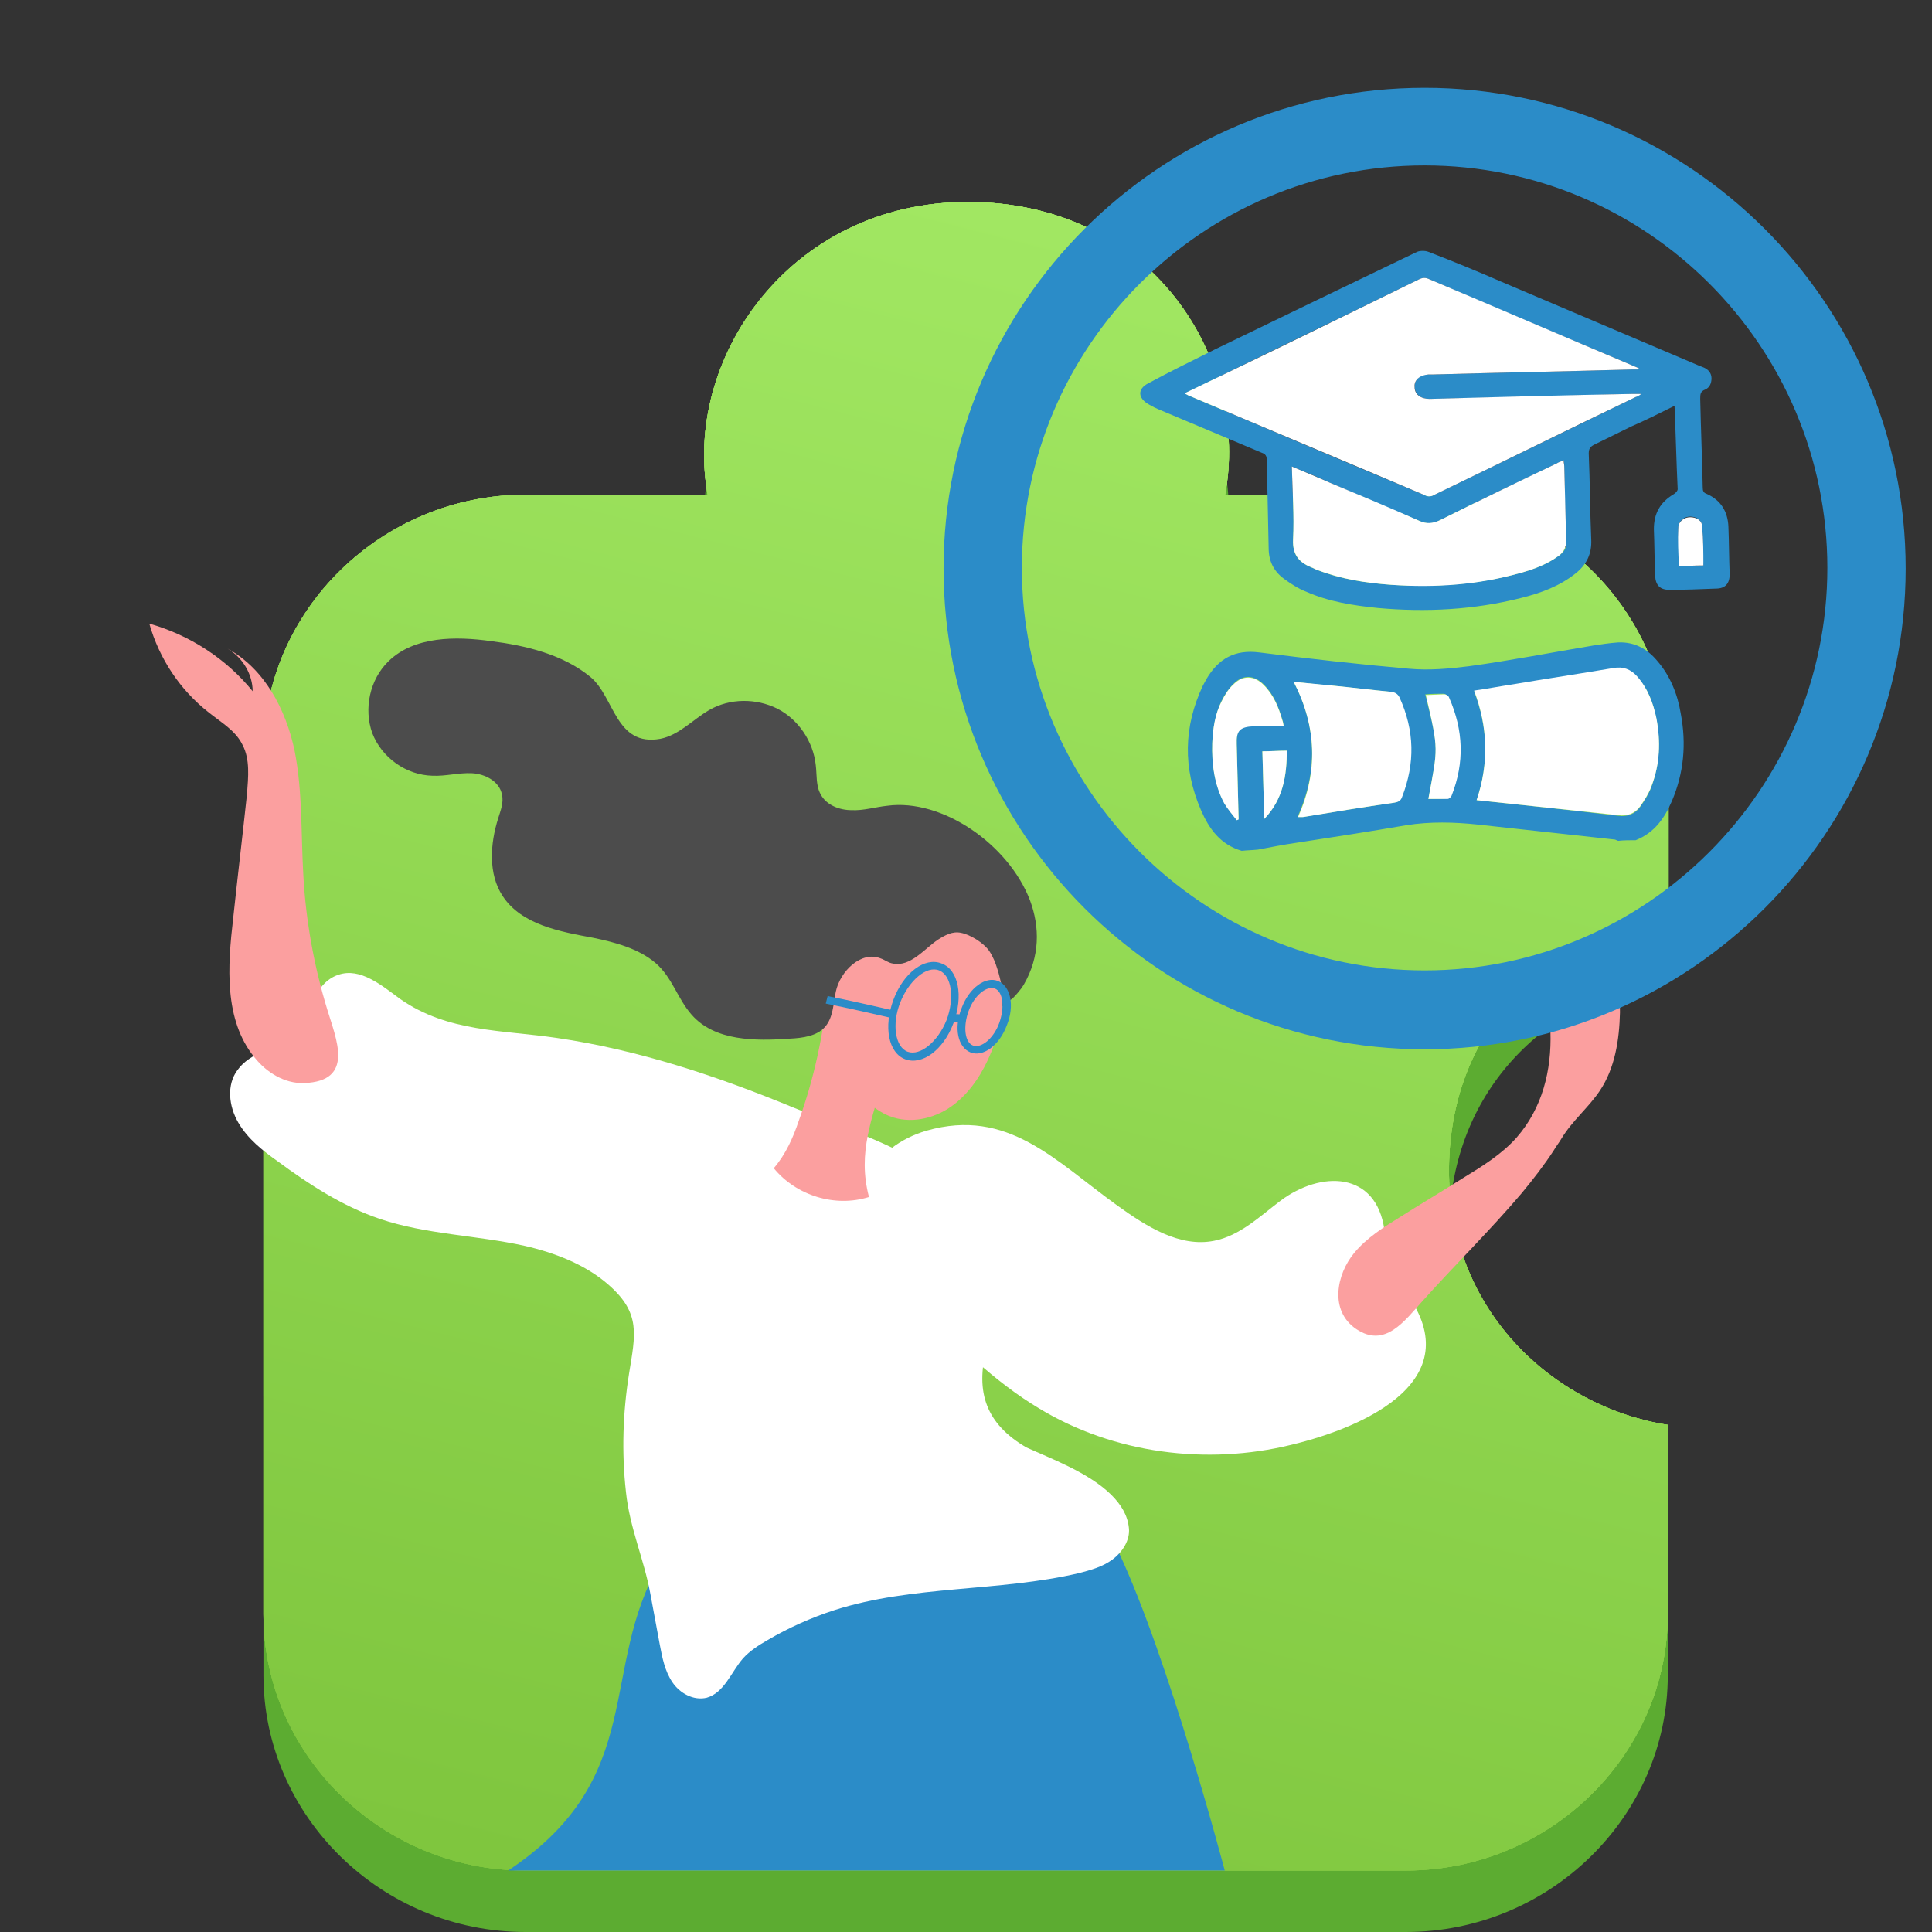 <?xml version="1.0" encoding="UTF-8"?> <svg xmlns="http://www.w3.org/2000/svg" width="220" height="220" viewBox="0 0 220 220" fill="none"><rect x="0" y="0" width="220" height="220" fill="#333333" stroke="none"/> <path d="M165.011 139.245C165.531 122.84 177.592 113.149 190 111.449V92.578C190 76.512 176.551 63.336 160.152 63.336H139.501C142.278 48.8 132.126 30.609 111.215 30.014C90.39 29.419 77.983 47.44 80.499 62.826C80.499 62.996 80.586 63.166 80.586 63.336H59.848C43.449 63.336 30 76.512 30 92.578V190.758C30 206.824 43.449 220 59.848 220H160.065C176.464 220 189.913 206.824 189.913 190.758V169.252C176.811 167.212 164.49 155.991 165.011 139.245Z" fill="#5CAC31"></path> <path d="M165.011 132.245C165.531 115.84 177.592 106.149 190 104.449V85.578C190 69.512 176.551 56.336 160.152 56.336H139.501C142.278 41.8 132.126 23.609 111.215 23.014C90.39 22.419 77.983 40.44 80.499 55.826C80.499 55.996 80.586 56.166 80.586 56.336H59.848C43.449 56.336 30 69.512 30 85.578V183.758C30 199.824 43.449 213 59.848 213H160.065C176.464 213 189.913 199.824 189.913 183.758V162.252C176.811 160.212 164.49 148.991 165.011 132.245Z" fill="url(#paint0_linear_725_18768)"></path> <path d="M165.011 132.245C165.531 115.84 177.592 106.149 190 104.449V85.578C190 69.512 176.551 56.336 160.152 56.336H139.501C142.278 41.8 132.126 23.609 111.215 23.014C90.39 22.419 77.983 40.44 80.499 55.826C80.499 55.996 80.586 56.166 80.586 56.336H59.848C43.449 56.336 30 69.512 30 85.578V183.758C30 199.824 43.449 213 59.848 213H160.065C176.464 213 189.913 199.824 189.913 183.758V162.252C176.811 160.212 164.49 148.991 165.011 132.245Z" fill="url(#paint1_linear_725_18768)"></path> <path d="M165.011 132.245C165.531 115.84 177.592 106.149 190 104.449V85.578C190 69.512 176.551 56.336 160.152 56.336H139.501C142.278 41.8 132.126 23.609 111.215 23.014C90.39 22.419 77.983 40.44 80.499 55.826C80.499 55.996 80.586 56.166 80.586 56.336H59.848C43.449 56.336 30 69.512 30 85.578V183.758C30 199.824 43.449 213 59.848 213H160.065C176.464 213 189.913 199.824 189.913 183.758V162.252C176.811 160.212 164.49 148.991 165.011 132.245Z" fill="url(#paint2_linear_725_18768)"></path> <path d="M165.011 132.245C165.531 115.84 177.592 106.149 190 104.449V85.578C190 69.512 176.551 56.336 160.152 56.336H139.501C142.278 41.8 132.126 23.609 111.215 23.014C90.39 22.419 77.983 40.44 80.499 55.826C80.499 55.996 80.586 56.166 80.586 56.336H59.848C43.449 56.336 30 69.512 30 85.578V183.758C30 199.824 43.449 213 59.848 213H160.065C176.464 213 189.913 199.824 189.913 183.758V162.252C176.811 160.212 164.49 148.991 165.011 132.245Z" fill="url(#paint3_linear_725_18768)"></path> <path d="M139.464 212.999C139.464 212.999 133.117 188.908 127.339 176.648C108.795 181.423 99.737 166.17 75.201 177.931C68.069 190.048 73.846 202.379 57.869 212.999C96.225 212.999 139.464 212.999 139.464 212.999Z" fill="#2B8CC8"></path> <path d="M127.266 137.301C130.547 139.653 134.327 142.077 138.25 141.293C141.174 140.723 143.457 138.513 145.81 136.731C150.375 133.31 156.723 133.31 157.65 140.081C157.864 141.649 157.65 143.36 158.363 144.785C158.72 145.498 159.291 146.14 159.79 146.781C167.707 156.974 155.653 162.462 147.023 164.529C137.394 166.881 126.838 165.527 118.35 160.395C113.215 157.33 108.935 153.054 104.727 148.777C102.802 146.781 100.876 144.785 99.592 142.362C98.308 139.938 97.737 136.945 98.736 134.379C99.806 131.528 102.588 129.603 105.512 128.748C114.784 126.111 120.133 132.169 127.266 137.301Z" fill="white"></path> <path d="M176.908 131.028C177.194 130.529 177.55 130.102 177.835 129.603C179.048 127.607 180.902 126.11 182.186 124.186C183.898 121.62 184.397 118.412 184.469 115.276C184.469 112.211 184.041 109.075 183.969 106.01C182.4 107.008 181.544 108.718 180.974 110.5C180.403 112.211 180.047 114.064 179.191 115.703C179.048 115.917 178.834 116.202 178.62 116.131C178.477 116.131 178.406 115.989 178.335 115.917C177.907 115.347 177.978 114.563 177.907 113.922C177.835 113.209 177.621 112.425 176.908 112.211C176.195 113.85 176.48 115.703 176.552 117.485C176.694 121.905 175.624 126.181 172.7 129.531C170.988 131.456 168.777 132.81 166.566 134.164C164.212 135.661 161.787 137.087 159.434 138.584C157.579 139.724 155.654 140.936 154.227 142.646C152.159 145.141 151.374 149.275 154.441 151.342C157.722 153.552 159.933 150.416 162.001 148.135C165.71 144.001 169.704 140.08 173.271 135.875C174.626 134.236 175.838 132.668 176.908 131.028Z" fill="#FB9F9F"></path> <path d="M126.553 170.229C127.623 171.298 128.407 172.51 128.55 174.006C128.693 175.361 127.837 176.715 126.696 177.57C125.554 178.426 124.199 178.782 122.844 179.138C113.714 181.277 103.943 180.493 95.028 183.344C92.388 184.199 89.821 185.34 87.396 186.765C86.397 187.335 85.399 187.977 84.614 188.832C83.259 190.4 82.474 192.752 80.477 193.323C78.979 193.679 77.41 192.824 76.554 191.541C75.698 190.258 75.413 188.761 75.128 187.264C74.771 185.34 74.415 183.415 74.058 181.491C73.345 177.57 71.704 174.006 71.276 169.872C70.777 165.382 70.92 160.891 71.633 156.401C72.346 151.982 72.988 149.558 69.351 146.351C66.712 143.999 63.145 142.644 59.722 141.86C54.23 140.648 48.524 140.577 43.246 138.795C39.038 137.37 35.186 134.875 31.62 132.238C29.908 131.026 28.196 129.672 27.126 127.819C26.057 125.965 25.771 123.542 27.055 121.831C28.482 119.835 31.263 119.479 33.046 117.84C35.186 115.773 35.685 111.924 38.538 110.997C41.035 110.142 43.46 112.209 45.599 113.777C51.02 117.555 57.225 117.269 63.431 118.196C72.703 119.55 81.69 122.544 90.32 126.108C96.811 128.745 105.298 131.311 110.291 136.514C115.07 141.504 114 147.349 112.359 153.478C111.004 158.61 112.359 162.174 116.853 164.812C119.492 166.023 123.985 167.663 126.553 170.229Z" fill="white"></path> <path d="M98.952 136.304C95.1 137.515 90.678 136.161 88.11 133.025C89.466 131.457 90.321 129.532 90.963 127.608C92.675 122.903 93.745 117.914 94.244 112.925C94.244 112.639 94.316 112.283 94.601 112.069C94.957 111.784 95.457 112.069 95.813 112.283C98.952 114.493 101.733 118.555 100.664 122.476C99.38 127.323 97.597 131.172 98.952 136.304Z" fill="#FB9F9F"></path> <path d="M113.003 107.791C114.929 111.497 114.43 115.988 112.86 119.837C111.933 122.118 110.578 124.256 108.652 125.753C106.727 127.25 104.088 127.963 101.734 127.25C98.738 126.323 96.884 123.401 95.957 120.407C94.459 115.632 94.173 106.223 98.881 102.944C103.16 100.022 110.863 103.586 113.003 107.791Z" fill="#FB9F9F"></path> <path d="M117.284 102.518C114.859 96.174 107.299 90.9 101.022 91.755C99.667 91.897 98.312 92.325 96.957 92.254C95.602 92.254 94.104 91.684 93.462 90.472C92.891 89.474 93.034 88.262 92.891 87.122C92.606 84.413 90.894 81.919 88.54 80.707C86.115 79.495 83.12 79.495 80.766 80.849C78.912 81.919 77.343 83.701 75.203 84.128C70.067 85.055 69.996 79.353 67.214 77.072C64.076 74.506 59.868 73.508 55.945 73.009C51.88 72.439 47.172 72.439 44.248 75.29C42.108 77.357 41.395 80.707 42.393 83.487C43.463 86.266 46.245 88.262 49.241 88.334C50.738 88.405 52.236 87.977 53.734 88.049C55.232 88.12 56.872 88.975 57.158 90.472C57.372 91.398 57.015 92.254 56.73 93.18C55.802 96.103 55.589 99.524 57.229 102.019C59.369 105.298 63.719 106.082 67.571 106.794C69.996 107.293 72.706 108.006 74.632 109.646C76.558 111.285 77.129 113.708 78.769 115.562C81.408 118.555 85.973 118.555 89.967 118.27C91.393 118.199 93.034 117.985 93.961 116.916C94.888 115.847 94.888 114.279 95.174 112.924C95.673 110.572 98.098 108.22 100.309 109.147C100.737 109.289 101.165 109.646 101.664 109.717C103.661 110.145 105.302 108.006 106.8 107.008C107.584 106.509 108.44 106.01 109.439 106.224C110.508 106.438 112.006 107.365 112.648 108.291C113.076 108.933 113.361 109.646 113.575 110.358C114.003 111.713 114.289 113.209 114.146 114.635C114.146 114.492 115.073 113.851 115.287 113.708C115.786 113.209 116.214 112.71 116.571 112.14C118.425 108.933 118.425 105.583 117.284 102.518Z" fill="#4C4C4C"></path> <path d="M34.546 99.739C34.261 94.963 34.474 90.187 33.547 85.483C32.549 80.779 30.124 76.146 25.916 73.865C27.627 74.863 28.769 76.787 28.769 78.712C25.773 75.005 21.565 72.297 17 71.014C18.141 75.005 20.495 78.569 23.776 81.135C25.202 82.275 26.843 83.202 27.627 84.841C28.483 86.481 28.269 88.477 28.127 90.401C27.627 95.106 27.057 99.81 26.558 104.514C25.916 110.003 25.488 116.132 28.983 120.409C30.338 122.12 32.406 123.403 34.617 123.331C40.466 123.118 38.255 118.271 37.256 114.921C35.758 110.002 34.831 104.871 34.546 99.739Z" fill="#FB9F9F"></path> <path d="M162.223 119.482C132.052 119.482 107.445 94.963 107.445 64.741C107.445 34.591 131.981 10 162.223 10C192.393 10 217 34.52 217 64.741C217 94.892 192.464 119.482 162.223 119.482ZM162.223 18.838C136.902 18.838 116.361 39.438 116.361 64.67C116.361 89.902 136.974 110.501 162.223 110.501C187.471 110.501 208.084 89.902 208.084 64.67C208.084 39.438 187.543 18.838 162.223 18.838Z" fill="#2B8CC8"></path> <path d="M141.396 96.888C138.971 96.176 137.688 94.394 136.76 92.255C134.692 87.48 134.763 82.775 136.974 78.071C137.117 77.786 137.26 77.572 137.402 77.287C138.757 75.006 140.612 73.937 143.394 74.293C149.028 75.006 154.734 75.648 160.44 76.147C162.722 76.36 165.005 76.147 167.287 75.862C171.995 75.22 176.702 74.293 181.41 73.509C182.337 73.367 183.264 73.224 184.262 73.153C186.117 73.082 187.543 73.866 188.685 75.22C190.182 76.931 191.038 79.069 191.395 81.278C192.037 84.7 191.752 87.979 190.396 91.186C189.54 93.182 188.399 94.821 186.26 95.677C185.618 95.677 184.904 95.677 184.262 95.748C184.12 95.677 184.049 95.677 183.906 95.605C178.699 95.035 173.492 94.465 168.286 93.895C165.575 93.61 162.865 93.538 160.155 93.966C156.018 94.679 151.881 95.32 147.673 95.962C146.175 96.176 144.749 96.461 143.251 96.746C142.609 96.817 142.038 96.817 141.396 96.888ZM168.143 91.115C173.564 91.685 178.913 92.255 184.262 92.897C185.332 93.039 186.188 92.683 186.759 91.899C187.258 91.186 187.757 90.402 188.043 89.618C188.97 87.123 189.113 84.486 188.613 81.849C188.257 80.067 187.686 78.427 186.402 77.073C185.689 76.289 184.833 75.933 183.692 76.147C179.912 76.788 176.06 77.358 172.28 78C170.853 78.214 169.356 78.499 167.858 78.713C169.427 82.775 169.57 86.909 168.143 91.115ZM147.316 77.643C149.955 82.775 150.098 87.836 147.744 93.039C147.958 93.039 148.172 93.039 148.315 93.039C151.81 92.469 155.305 91.899 158.728 91.4C159.156 91.329 159.442 91.186 159.584 90.758C161.082 86.909 161.011 83.132 159.299 79.425C159.085 78.998 158.8 78.855 158.372 78.784C156.161 78.57 153.878 78.285 151.667 78.071C150.312 78 148.886 77.786 147.316 77.643ZM140.826 93.396C140.897 93.324 140.968 93.324 141.04 93.253C141.04 93.182 141.04 93.182 141.04 93.111C140.968 90.331 140.897 87.48 140.826 84.7C140.754 83.132 141.182 82.704 142.752 82.633C143.893 82.633 144.963 82.561 146.175 82.561C146.104 82.276 146.104 82.134 146.033 81.991C145.605 80.495 145.034 79.069 143.893 77.928C142.823 76.859 141.539 76.788 140.469 77.857C139.899 78.427 139.471 79.069 139.114 79.782C138.401 81.278 138.116 82.918 138.044 84.557C137.973 86.909 138.258 89.262 139.399 91.4C139.827 92.184 140.398 92.754 140.826 93.396ZM162.651 90.972C163.436 90.972 164.078 90.972 164.791 90.901C164.934 90.901 165.219 90.687 165.219 90.545C166.717 86.767 166.574 83.061 164.934 79.354C164.862 79.212 164.648 79.069 164.434 78.998C163.721 78.998 163.008 78.998 162.295 79.069C163.935 85.555 163.721 85.127 162.651 90.972ZM143.964 93.253C146.104 91.044 146.532 88.335 146.532 85.484C145.533 85.484 144.677 85.555 143.75 85.555C143.821 88.121 143.893 90.687 143.964 93.253Z" fill="#2B8CC8"></path> <path d="M190.682 46.209C188.971 47.065 187.401 47.849 185.761 48.562C184.335 49.275 182.979 49.916 181.553 50.629C181.125 50.843 180.911 51.056 180.911 51.627C181.054 54.905 181.054 58.184 181.196 61.463C181.268 63.031 180.697 64.243 179.484 65.241C177.63 66.737 175.49 67.522 173.208 68.092C167.859 69.446 162.367 69.731 156.875 69.232C154.093 68.947 151.311 68.519 148.744 67.379C147.816 67.023 146.96 66.452 146.176 65.882C145.035 65.027 144.464 63.886 144.464 62.39C144.393 59.039 144.321 55.761 144.25 52.411C144.25 51.912 144.107 51.698 143.679 51.555C139.757 49.916 135.905 48.277 131.982 46.637C131.626 46.495 131.198 46.281 130.841 46.067C129.557 45.354 129.486 44.285 130.77 43.644C133.266 42.289 135.762 41.078 138.33 39.795C145.962 36.088 153.665 32.382 161.368 28.675C161.725 28.533 162.295 28.533 162.652 28.675C165.434 29.744 168.215 30.885 170.997 32.097C178.415 35.233 185.904 38.44 193.321 41.577C193.535 41.648 193.821 41.79 194.035 41.862C194.534 42.075 194.891 42.503 194.891 43.073C194.891 43.644 194.677 44.142 194.177 44.356C193.607 44.57 193.607 44.927 193.607 45.425C193.678 48.776 193.821 52.126 193.892 55.476C193.892 55.903 193.963 56.117 194.391 56.26C195.96 56.972 196.745 58.255 196.816 59.966C196.888 61.748 196.888 63.601 196.959 65.383C196.959 66.452 196.46 67.023 195.39 67.023C193.607 67.094 191.895 67.165 190.112 67.165C189.042 67.165 188.543 66.666 188.471 65.597C188.4 63.815 188.4 62.033 188.329 60.251C188.329 58.469 189.042 57.186 190.611 56.26C190.825 56.117 191.039 55.903 191.039 55.69C190.896 52.767 190.825 49.56 190.682 46.209ZM186.546 42.075C186.546 42.004 186.546 42.004 186.617 41.933C186.474 41.862 186.26 41.79 186.118 41.719C178.343 38.44 170.569 35.162 162.795 31.811C162.367 31.598 162.01 31.598 161.582 31.811C154.022 35.518 146.461 39.153 138.901 42.859C137.617 43.501 136.333 44.142 134.907 44.784C135.049 44.855 135.192 44.927 135.263 44.998C144.321 48.847 153.38 52.696 162.438 56.474C162.652 56.545 163.008 56.545 163.222 56.402C170.926 52.696 178.629 48.918 186.26 45.212C186.403 45.14 186.546 44.998 186.902 44.855C186.474 44.855 186.26 44.855 185.975 44.855C178.272 45.069 170.498 45.283 162.795 45.425C161.796 45.425 161.154 44.926 161.083 44.071C161.083 43.216 161.653 42.646 162.652 42.646C162.795 42.646 163.008 42.646 163.151 42.646C170.712 42.432 178.272 42.289 185.832 42.075C186.046 42.075 186.332 42.075 186.546 42.075ZM147.103 53.123C147.174 55.975 147.388 58.754 147.246 61.463C147.174 63.174 147.888 64.029 149.314 64.599C149.528 64.671 149.742 64.813 149.956 64.884C152.666 65.953 155.519 66.381 158.444 66.595C163.436 66.88 168.287 66.595 173.137 65.241C174.706 64.813 176.204 64.243 177.559 63.245C178.129 62.817 178.415 62.39 178.343 61.605C178.201 58.754 178.201 55.975 178.129 53.123C178.129 52.91 178.129 52.696 178.058 52.411C177.701 52.553 177.487 52.696 177.273 52.767C172.851 54.905 168.358 57.044 163.936 59.253C163.151 59.681 162.438 59.681 161.653 59.325C158.23 57.899 154.806 56.402 151.454 54.977C150.099 54.335 148.672 53.765 147.103 53.123ZM193.963 64.385C193.892 62.889 193.963 61.392 193.821 59.895C193.749 59.182 193.107 58.826 192.466 58.826C191.752 58.826 191.182 59.325 191.11 60.037C191.11 61.463 191.182 62.96 191.182 64.385C192.109 64.457 192.965 64.457 193.963 64.385Z" fill="#2B8CC8"></path> <path d="M168.145 91.112C169.571 86.907 169.429 82.773 167.859 78.639C169.357 78.425 170.855 78.14 172.282 77.926C176.062 77.284 179.913 76.714 183.693 76.073C184.835 75.859 185.691 76.215 186.404 76.999C187.616 78.354 188.258 80.064 188.615 81.775C189.114 84.412 189.043 86.978 188.044 89.544C187.759 90.328 187.26 91.112 186.76 91.825C186.19 92.609 185.334 92.966 184.264 92.823C178.915 92.253 173.565 91.683 168.145 91.112Z" fill="white"></path> <path d="M147.316 77.643C148.814 77.785 150.312 77.928 151.739 78.07C153.95 78.284 156.232 78.569 158.443 78.783C158.871 78.854 159.156 78.997 159.37 79.424C161.082 83.202 161.153 86.909 159.656 90.758C159.513 91.185 159.228 91.328 158.8 91.399C155.305 91.898 151.81 92.468 148.386 93.038C148.244 93.038 148.03 93.038 147.816 93.038C150.098 87.906 149.955 82.775 147.316 77.643Z" fill="white"></path> <path d="M140.827 93.394C140.328 92.753 139.828 92.183 139.401 91.47C138.259 89.332 137.974 86.98 138.045 84.627C138.117 82.988 138.331 81.349 139.115 79.852C139.472 79.139 139.9 78.426 140.47 77.927C141.54 76.858 142.824 76.929 143.894 77.999C145.035 79.139 145.606 80.565 146.034 82.061C146.105 82.204 146.105 82.418 146.176 82.632C145.035 82.632 143.894 82.703 142.753 82.703C141.184 82.774 140.756 83.202 140.827 84.77C140.898 87.55 140.97 90.401 141.041 93.181C141.041 93.252 141.041 93.252 141.041 93.323C140.97 93.323 140.898 93.394 140.827 93.394Z" fill="white"></path> <path d="M162.653 90.972C163.722 85.127 163.865 85.555 162.367 79.14C163.08 79.14 163.794 79.068 164.507 79.068C164.65 79.068 164.935 79.211 165.006 79.425C166.647 83.131 166.789 86.838 165.292 90.615C165.22 90.758 165.006 90.972 164.864 90.972C164.15 90.972 163.437 90.972 162.653 90.972Z" fill="white"></path> <path d="M143.964 93.252C143.893 90.686 143.821 88.191 143.75 85.554C144.677 85.554 145.533 85.482 146.532 85.482C146.532 88.334 146.104 91.042 143.964 93.252Z" fill="white"></path> <path d="M186.545 42.075C186.331 42.075 186.046 42.075 185.832 42.075C178.272 42.288 170.711 42.431 163.151 42.645C163.008 42.645 162.794 42.645 162.652 42.645C161.653 42.716 161.011 43.286 161.082 44.071C161.082 44.926 161.796 45.425 162.794 45.425C170.497 45.211 178.272 44.997 185.975 44.855C186.189 44.855 186.474 44.855 186.902 44.855C186.617 45.068 186.474 45.14 186.26 45.211C178.557 48.917 170.925 52.695 163.222 56.401C163.008 56.544 162.652 56.544 162.438 56.473C153.379 52.624 144.321 48.846 135.263 44.997C135.192 44.926 135.049 44.926 134.906 44.783C136.261 44.142 137.545 43.5 138.9 42.859C146.461 39.224 154.021 35.517 161.582 31.811C162.01 31.597 162.366 31.597 162.794 31.811C170.569 35.09 178.343 38.44 186.117 41.718C186.26 41.79 186.474 41.861 186.617 41.932C186.617 42.003 186.545 42.075 186.545 42.075Z" fill="white"></path> <path d="M147.103 53.123C148.6 53.764 150.027 54.335 151.453 54.976C154.877 56.402 158.3 57.827 161.653 59.324C162.437 59.681 163.151 59.609 163.935 59.253C168.357 57.043 172.779 54.905 177.273 52.767C177.487 52.624 177.772 52.553 178.057 52.41C178.057 52.695 178.129 52.909 178.129 53.123C178.2 55.974 178.271 58.754 178.343 61.605C178.343 62.318 178.057 62.817 177.558 63.244C176.203 64.242 174.705 64.812 173.136 65.24C168.357 66.594 163.436 66.951 158.443 66.594C155.519 66.381 152.737 65.953 149.956 64.884C149.742 64.812 149.528 64.67 149.314 64.599C147.887 64.028 147.174 63.102 147.245 61.462C147.388 58.683 147.174 55.974 147.103 53.123Z" fill="white"></path> <path d="M193.964 64.387C192.965 64.387 192.109 64.458 191.182 64.458C191.111 62.961 191.039 61.536 191.111 60.11C191.111 59.397 191.753 58.898 192.466 58.898C193.179 58.898 193.821 59.255 193.821 59.968C193.964 61.393 193.964 62.89 193.964 64.387Z" fill="white"></path> <path d="M103.088 120.622C101.162 119.91 100.592 116.916 101.733 113.851C102.874 110.786 105.299 108.933 107.225 109.717C109.151 110.43 109.721 113.423 108.58 116.488C107.439 119.553 105.014 121.335 103.088 120.622ZM106.94 110.501C105.513 109.931 103.516 111.641 102.518 114.136C101.519 116.631 101.947 119.268 103.373 119.767C104.8 120.266 106.797 118.627 107.796 116.132C108.723 113.637 108.366 111.071 106.94 110.501Z" fill="#2B8CC8"></path> <path d="M110.506 119.836C109.079 119.266 108.58 117.056 109.507 114.775C110.363 112.494 112.217 111.14 113.644 111.71C115.07 112.28 115.57 114.49 114.642 116.771C113.786 119.052 111.932 120.406 110.506 119.836ZM113.287 112.566C112.36 112.209 110.933 113.35 110.292 115.132C109.65 116.913 109.864 118.695 110.791 119.052C111.718 119.408 113.144 118.268 113.786 116.486C114.428 114.704 114.214 112.922 113.287 112.566Z" fill="#2B8CC8"></path> <path d="M108.154 116.342V115.486C108.511 115.486 108.725 115.486 108.868 115.486C109.153 115.486 109.224 115.486 109.866 115.629L110.009 115.7L109.795 116.555L109.652 116.484C109.081 116.342 109.081 116.342 108.939 116.342C108.796 116.342 108.582 116.342 108.154 116.342Z" fill="#2B8CC8"></path> <path d="M94.03 114.279L94.244 113.424C96.741 113.923 99.237 114.493 101.733 115.063L101.519 115.919C99.023 115.348 96.527 114.778 94.03 114.279Z" fill="#2B8CC8"></path> <defs> <linearGradient id="paint0_linear_725_18768" x1="110" y1="23" x2="61.5" y2="213" gradientUnits="userSpaceOnUse"> <stop stop-color="#A1E762"></stop> <stop offset="1" stop-color="#7FC63E"></stop> </linearGradient> <linearGradient id="paint1_linear_725_18768" x1="110" y1="23" x2="61.5" y2="213" gradientUnits="userSpaceOnUse"> <stop stop-color="#A1E762"></stop> <stop offset="1" stop-color="#7FC63E"></stop> </linearGradient> <linearGradient id="paint2_linear_725_18768" x1="110" y1="23" x2="61.5" y2="213" gradientUnits="userSpaceOnUse"> <stop stop-color="#A1E762"></stop> <stop offset="1" stop-color="#7FC63E"></stop> </linearGradient> <linearGradient id="paint3_linear_725_18768" x1="110" y1="23" x2="61.5" y2="213" gradientUnits="userSpaceOnUse"> <stop stop-color="#A1E762"></stop> <stop offset="1" stop-color="#7FC63E"></stop> </linearGradient> </defs> </svg> 